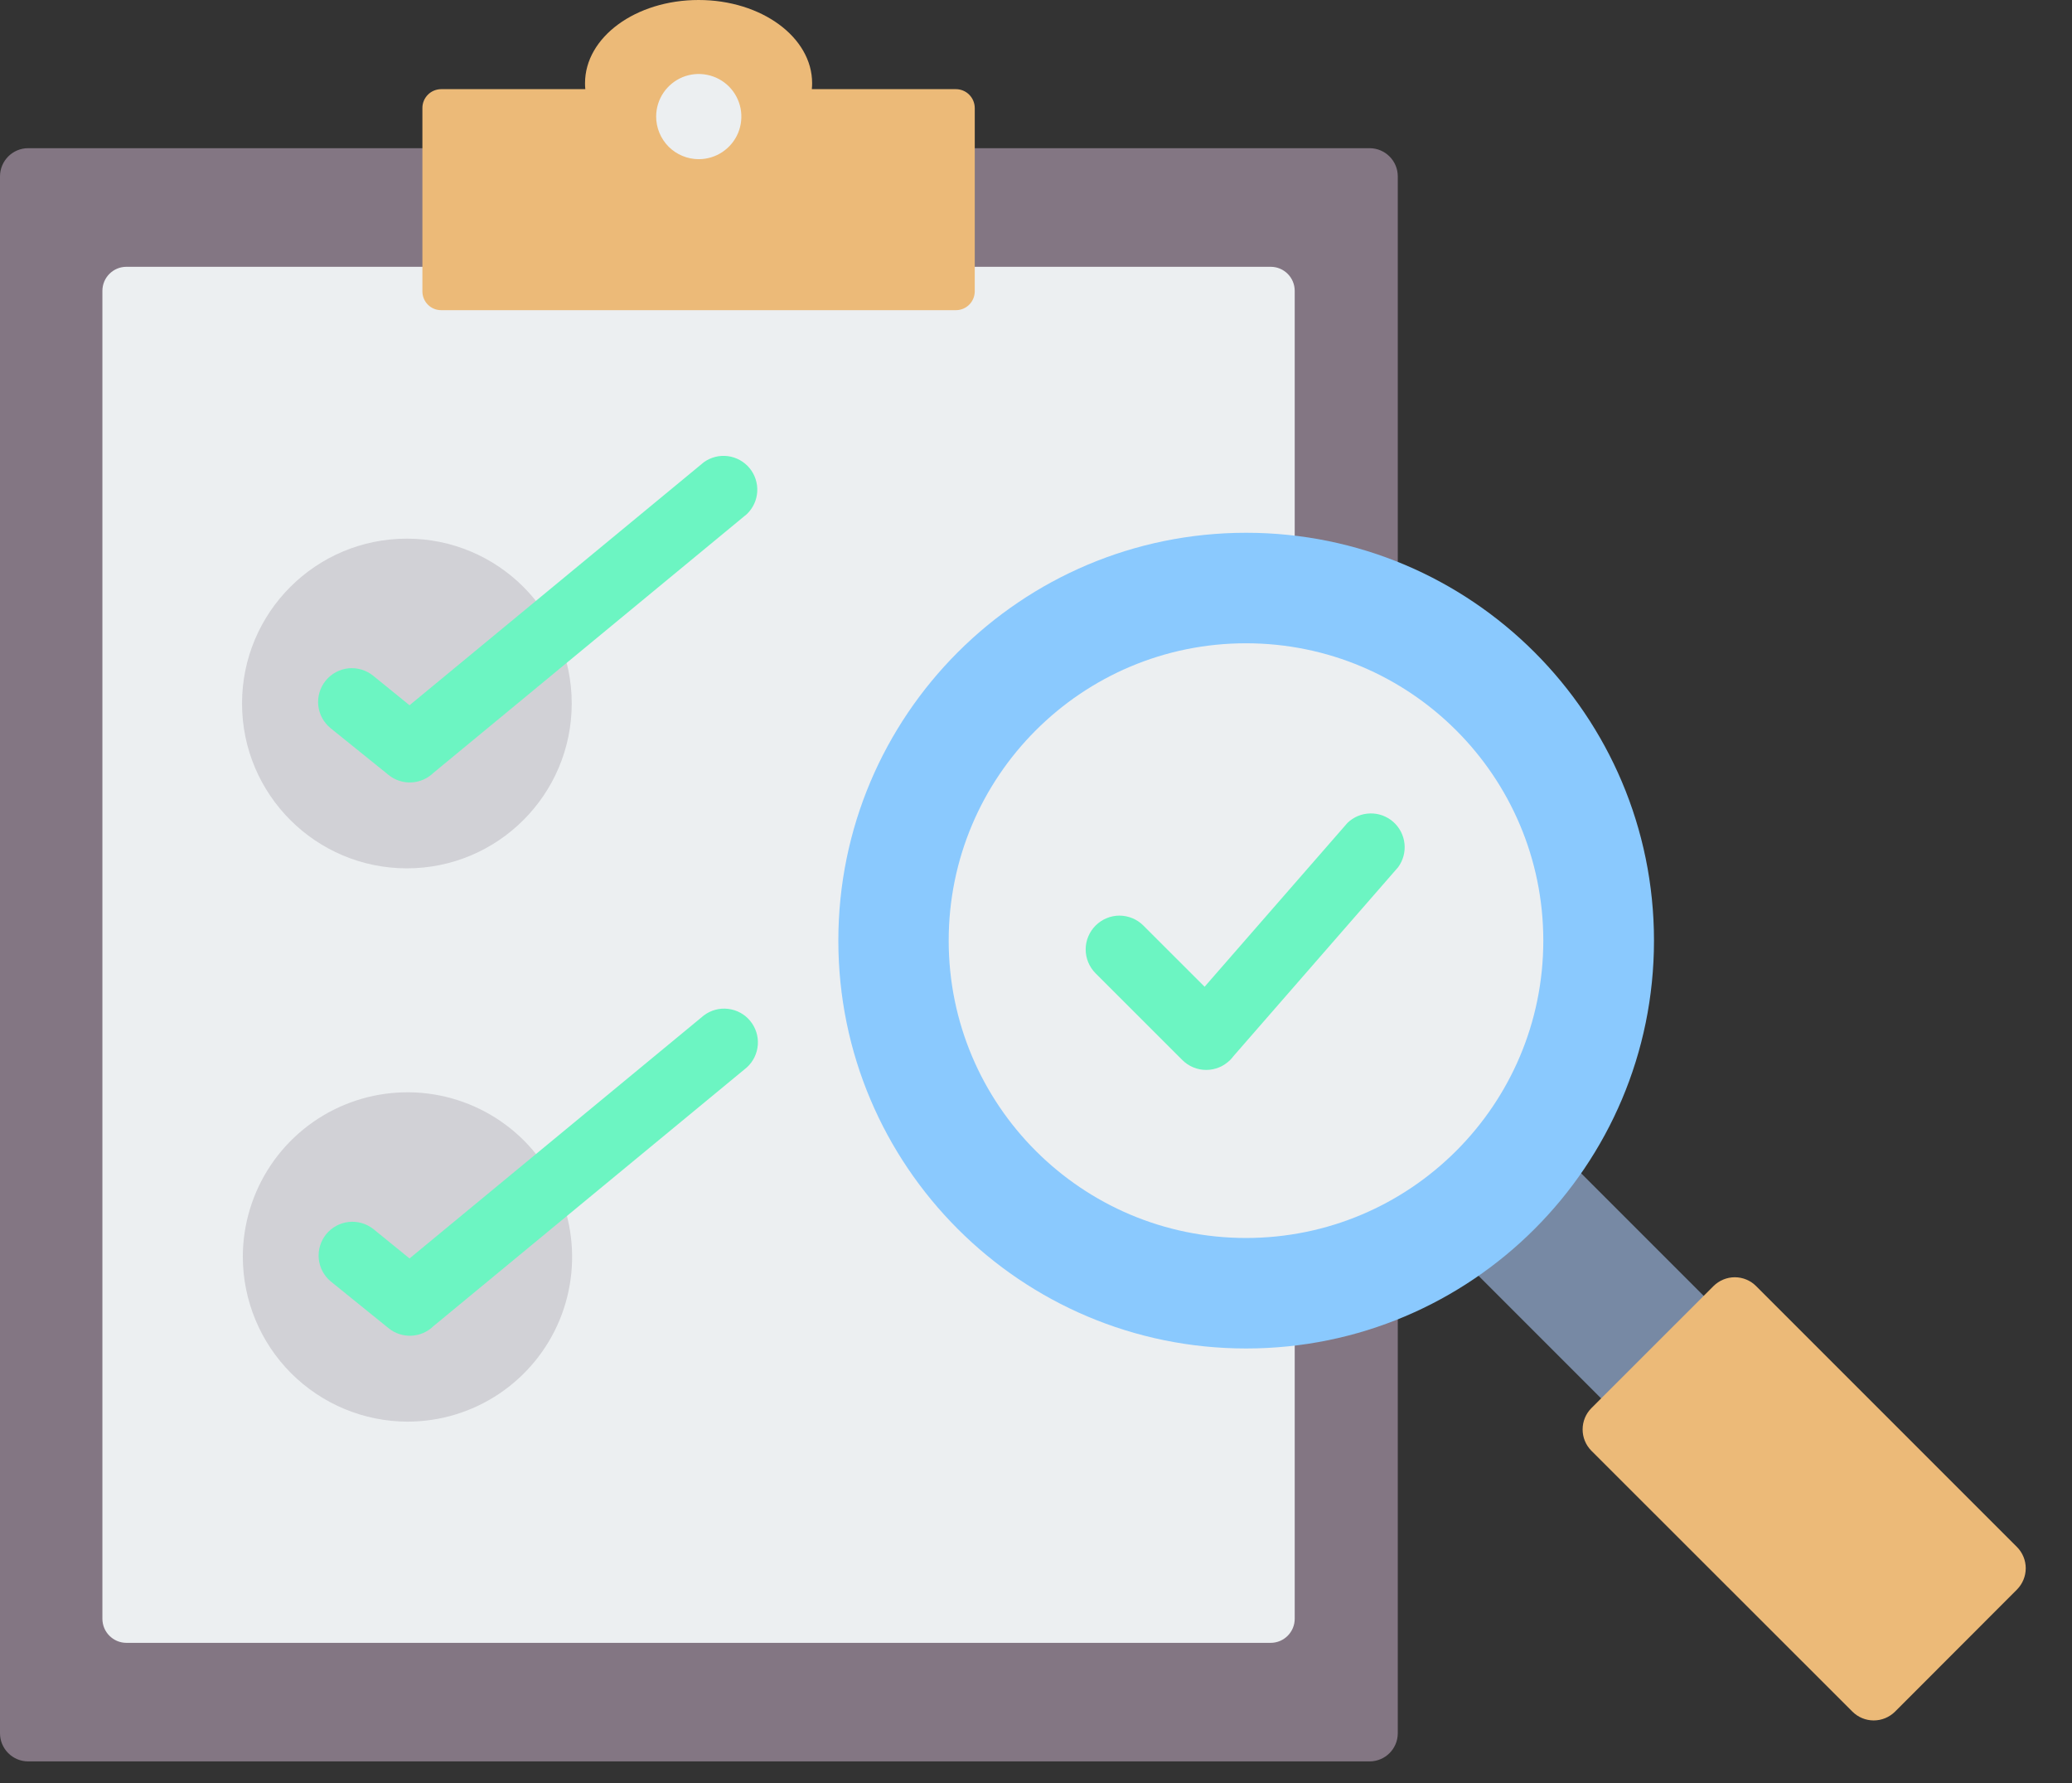 <svg width="43" height="37" viewBox="0 0 43 37" fill="none" xmlns="http://www.w3.org/2000/svg">
<rect x="0" y="0" width="43" height="37" fill="#333333" stroke="none"/>
<path d="M28.422 3.075H0.585C0.262 3.075 0 3.337 0 3.661V35.964C0 36.287 0.262 36.549 0.585 36.549H28.422C28.746 36.549 29.008 36.287 29.008 35.964V3.661C29.008 3.337 28.746 3.075 28.422 3.075Z" fill="#837683"/>
<path d="M26.37 5.536H2.624C2.349 5.536 2.125 5.759 2.125 6.035V33.589C2.125 33.865 2.349 34.089 2.624 34.089H26.37C26.646 34.089 26.869 33.865 26.869 33.589V6.035C26.869 5.759 26.646 5.536 26.37 5.536Z" fill="#ECEFF1"/>
<path fill-rule="evenodd" clip-rule="evenodd" d="M9.155 1.85H12.147C12.143 1.809 12.14 1.768 12.141 1.726C12.141 0.773 13.192 0 14.498 0C15.803 0 16.854 0.773 16.854 1.726C16.854 1.768 16.852 1.809 16.848 1.85H19.84C19.943 1.851 20.042 1.892 20.114 1.965C20.187 2.038 20.228 2.137 20.229 2.24V6.047C20.228 6.15 20.187 6.249 20.114 6.322C20.041 6.395 19.942 6.436 19.839 6.436H9.155C9.051 6.436 8.952 6.395 8.88 6.322C8.807 6.249 8.766 6.15 8.766 6.047V2.24C8.766 2.137 8.807 2.038 8.88 1.965C8.952 1.892 9.051 1.851 9.155 1.85Z" fill="#ECBA78"/>
<path fill-rule="evenodd" clip-rule="evenodd" d="M14.501 3.303C14.676 3.303 14.847 3.251 14.992 3.154C15.137 3.057 15.251 2.92 15.318 2.758C15.385 2.597 15.402 2.419 15.369 2.248C15.335 2.077 15.251 1.919 15.128 1.795C15.004 1.671 14.847 1.587 14.676 1.553C14.505 1.518 14.327 1.535 14.165 1.601C14.004 1.668 13.865 1.781 13.768 1.925C13.67 2.07 13.618 2.241 13.617 2.416C13.617 2.532 13.639 2.647 13.684 2.755C13.728 2.863 13.793 2.96 13.875 3.043C13.957 3.125 14.055 3.191 14.162 3.235C14.27 3.28 14.385 3.303 14.501 3.303Z" fill="#ECEFF1"/>
<path d="M8.444 18.018C10.333 18.018 11.865 16.486 11.865 14.597C11.865 12.708 10.333 11.177 8.444 11.177C6.555 11.177 5.023 12.708 5.023 14.597C5.023 16.486 6.555 18.018 8.444 18.018Z" fill="#D1D1D6"/>
<path fill-rule="evenodd" clip-rule="evenodd" d="M8.456 29.499C9.132 29.499 9.792 29.299 10.354 28.924C10.916 28.548 11.354 28.015 11.613 27.391C11.871 26.767 11.939 26.08 11.808 25.417C11.676 24.754 11.351 24.145 10.874 23.667C10.396 23.189 9.788 22.864 9.125 22.731C8.463 22.599 7.776 22.666 7.152 22.924C6.527 23.182 5.993 23.619 5.617 24.18C5.241 24.742 5.04 25.402 5.039 26.078C5.041 26.984 5.401 27.853 6.041 28.494C6.682 29.135 7.55 29.497 8.456 29.499Z" fill="#D1D1D6"/>
<path fill-rule="evenodd" clip-rule="evenodd" d="M6.862 15.111C6.717 14.993 6.625 14.824 6.605 14.639C6.586 14.454 6.641 14.269 6.758 14.124C6.875 13.98 7.044 13.888 7.229 13.868C7.414 13.849 7.599 13.904 7.744 14.021L8.499 14.634L14.608 9.59C14.752 9.487 14.93 9.442 15.106 9.465C15.281 9.488 15.442 9.577 15.555 9.713C15.668 9.85 15.725 10.024 15.715 10.201C15.705 10.378 15.628 10.544 15.5 10.667L8.996 16.036C8.873 16.156 8.71 16.227 8.539 16.235C8.367 16.244 8.198 16.189 8.065 16.081L6.862 15.111ZM6.862 26.588C6.721 26.47 6.633 26.302 6.615 26.119C6.598 25.936 6.653 25.754 6.768 25.611C6.884 25.468 7.051 25.377 7.233 25.356C7.416 25.335 7.599 25.387 7.744 25.499L8.499 26.113L14.608 21.069C14.752 20.961 14.932 20.912 15.111 20.934C15.29 20.955 15.454 21.044 15.568 21.183C15.683 21.322 15.74 21.5 15.727 21.679C15.714 21.859 15.633 22.027 15.5 22.148L8.996 27.517C8.873 27.637 8.71 27.708 8.539 27.716C8.367 27.724 8.198 27.669 8.065 27.561L6.862 26.588Z" fill="#6CF5C2"/>
<path fill-rule="evenodd" clip-rule="evenodd" d="M31.322 24.984C30.966 25.341 30.578 25.665 30.164 25.953L33.581 29.37L35.709 27.242L32.292 23.825C32.003 24.239 31.679 24.627 31.322 24.984Z" fill="#7789A4"/>
<path d="M25.861 27.981C30.535 27.981 34.325 24.192 34.325 19.518C34.325 14.844 30.535 11.055 25.861 11.055C21.188 11.055 17.398 14.844 17.398 19.518C17.398 24.192 21.188 27.981 25.861 27.981Z" fill="#8AC9FE"/>
<path fill-rule="evenodd" clip-rule="evenodd" d="M33.026 29.219L35.56 26.686C35.678 26.569 35.837 26.503 36.002 26.503C36.168 26.503 36.327 26.569 36.444 26.686L41.857 32.099C41.974 32.216 42.04 32.376 42.04 32.541C42.04 32.707 41.974 32.866 41.857 32.984L39.328 35.516C39.21 35.633 39.051 35.699 38.885 35.699C38.719 35.699 38.56 35.633 38.443 35.516L33.026 30.103C32.909 29.985 32.844 29.827 32.844 29.661C32.844 29.495 32.909 29.336 33.026 29.219Z" fill="#ECBA78"/>
<path d="M25.858 25.688C29.265 25.688 32.028 22.925 32.028 19.518C32.028 16.11 29.265 13.348 25.858 13.348C22.45 13.348 19.688 16.11 19.688 19.518C19.688 22.925 22.45 25.688 25.858 25.688Z" fill="#ECEFF1"/>
<path fill-rule="evenodd" clip-rule="evenodd" d="M22.736 20.196C22.671 20.131 22.62 20.053 22.584 19.968C22.549 19.883 22.531 19.792 22.531 19.7C22.531 19.608 22.549 19.517 22.585 19.432C22.62 19.347 22.672 19.27 22.737 19.205C22.802 19.14 22.879 19.088 22.964 19.053C23.049 19.017 23.14 18.999 23.233 18.999C23.325 19 23.416 19.018 23.501 19.053C23.586 19.088 23.663 19.14 23.728 19.205L24.999 20.475L27.963 17.076C28.089 16.953 28.257 16.883 28.433 16.879C28.608 16.874 28.779 16.936 28.912 17.052C29.044 17.168 29.128 17.329 29.147 17.504C29.166 17.679 29.119 17.854 29.014 17.996L25.597 21.916C25.576 21.944 25.553 21.971 25.528 21.996C25.396 22.127 25.218 22.201 25.032 22.201C24.847 22.201 24.668 22.127 24.537 21.996L22.736 20.196Z" fill="#6CF5C2"/>
</svg>

